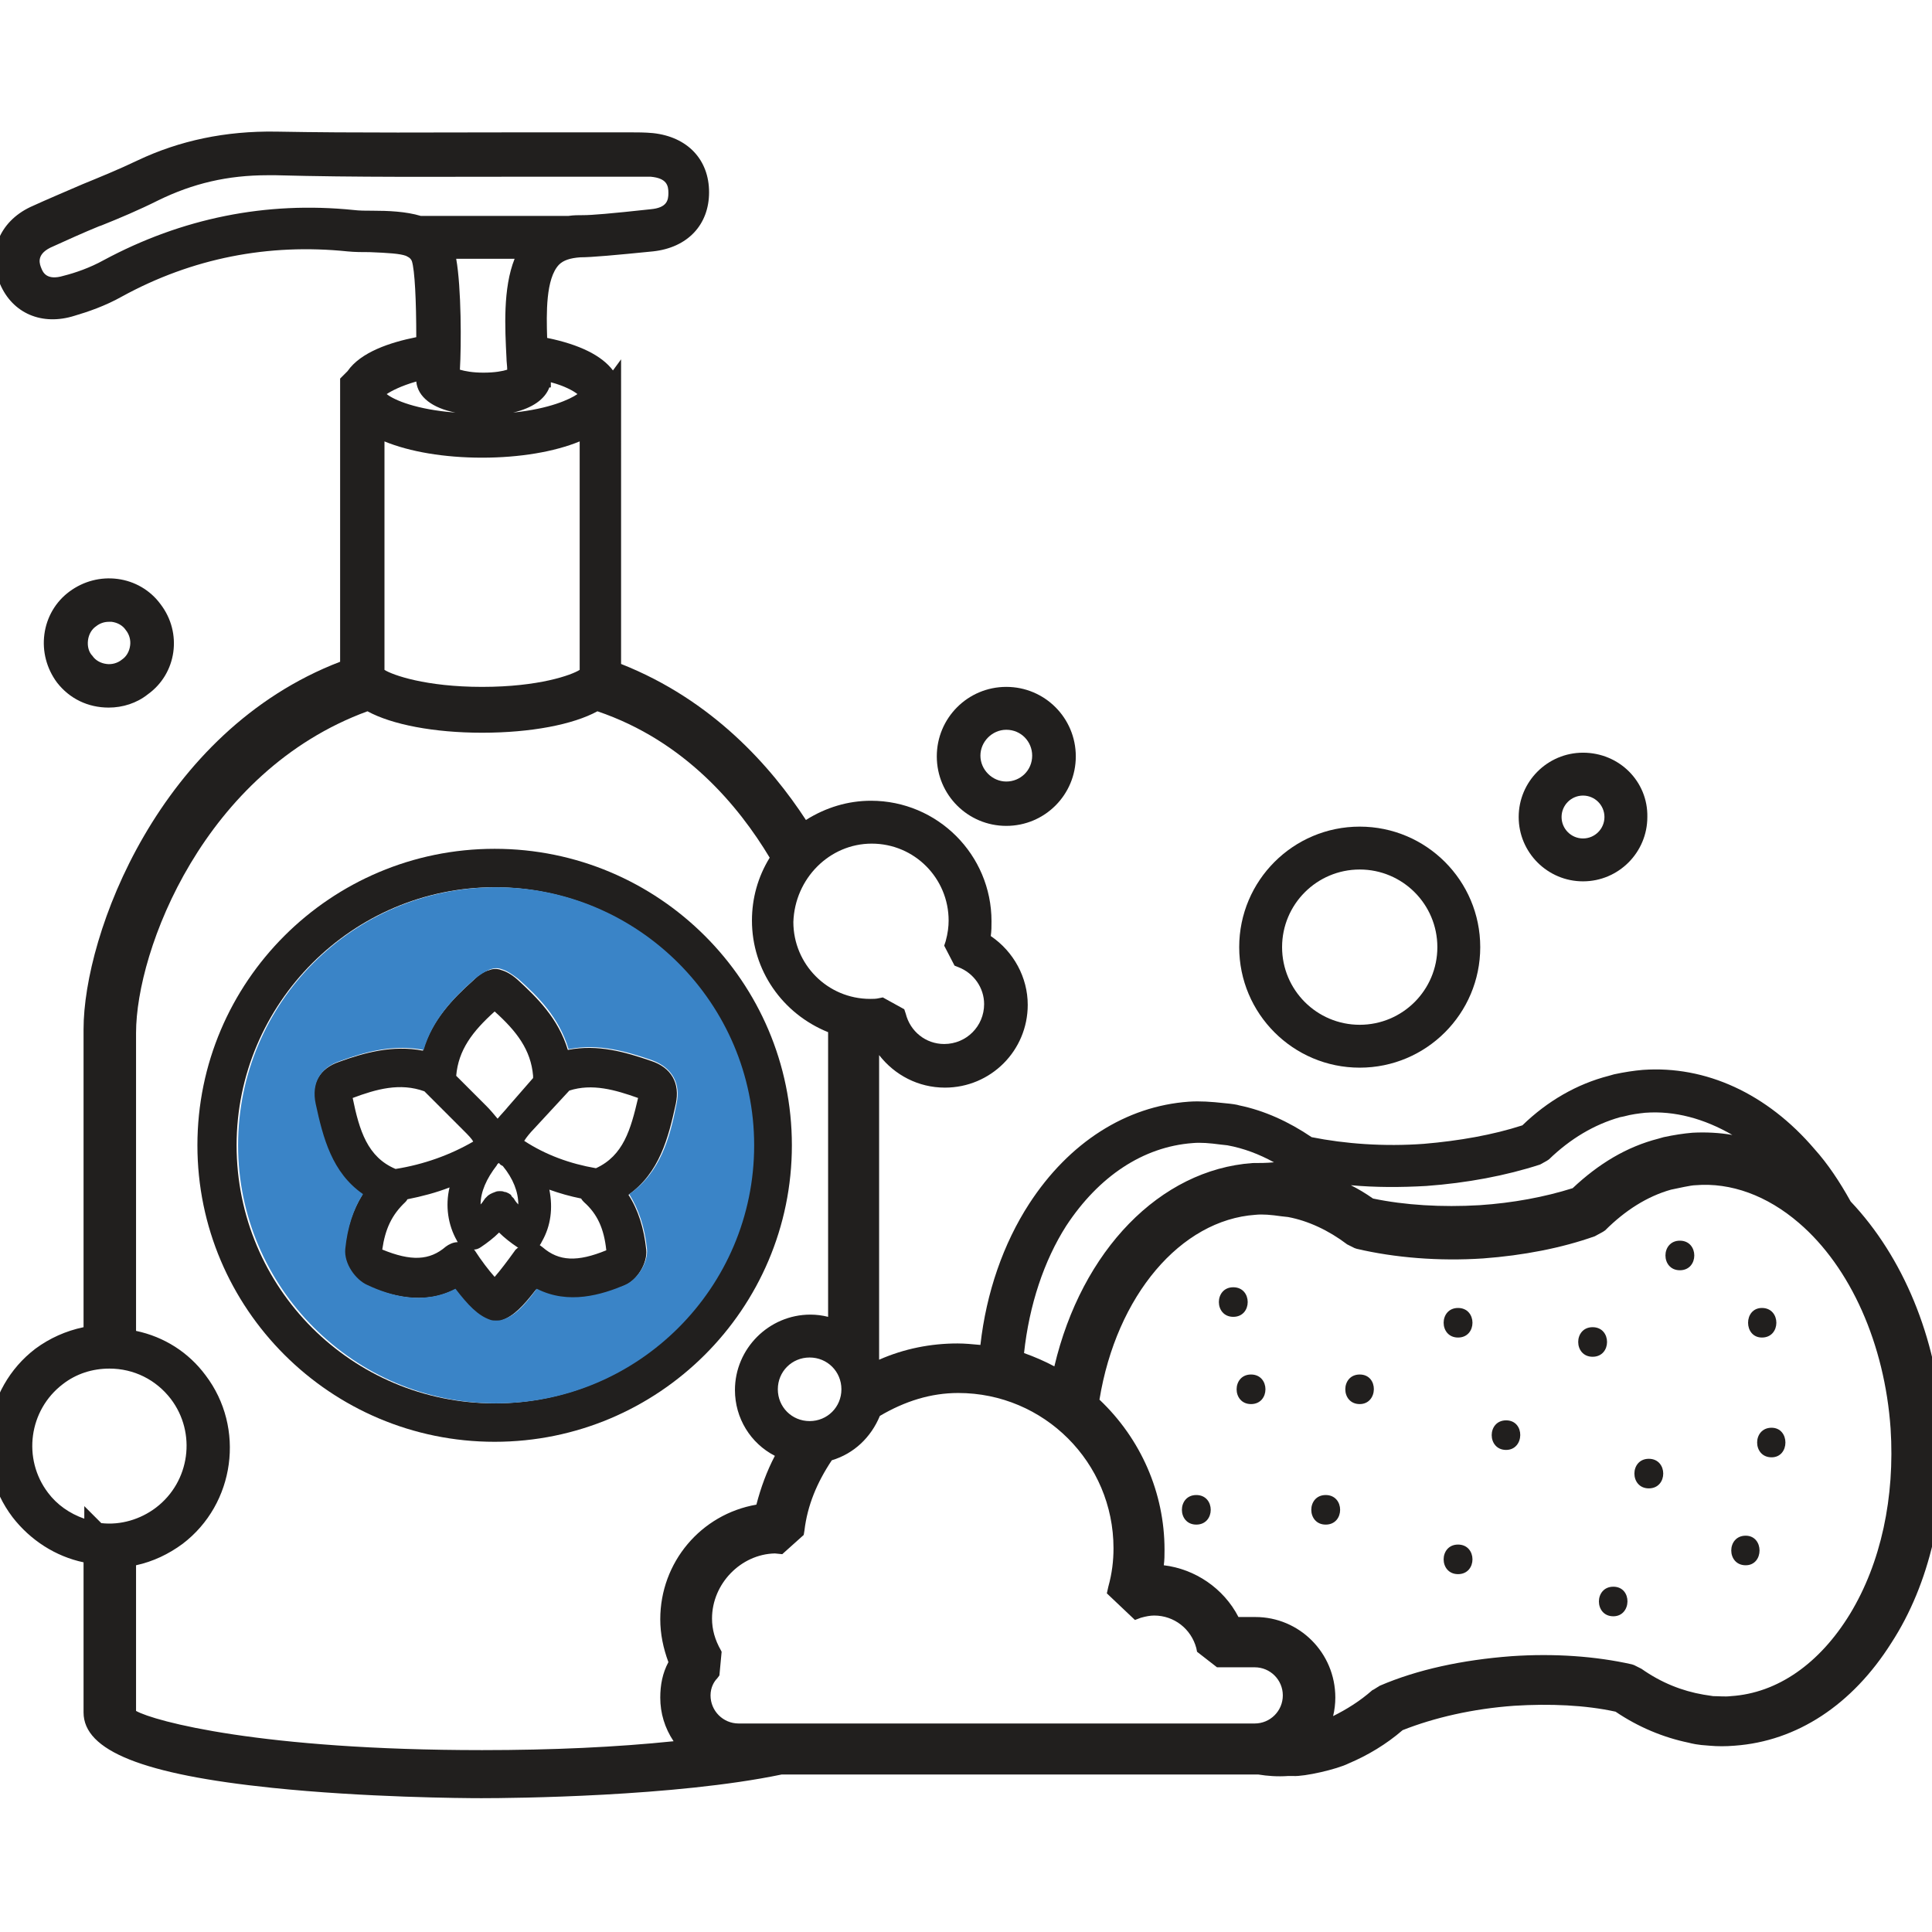 <?xml version="1.0" encoding="utf-8"?>
<!-- Generator: Adobe Illustrator 21.0.0, SVG Export Plug-In . SVG Version: 6.00 Build 0)  -->
<svg version="1.1" id="Layer_1" xmlns="http://www.w3.org/2000/svg" xmlns:xlink="http://www.w3.org/1999/xlink" x="0px" y="0px"
	 viewBox="0 0 261.3 261.3" style="enable-background:new 0 0 261.3 261.3;" xml:space="preserve">
<style type="text/css">
	.st0{fill:#211F1E;}
	.st1{fill:#3a84c7;}
</style>
<path class="st0" d="M21.7,81.7c-1.4-1.9-3.5-3.1-5.8-3.4c-2.3-0.3-4.6,0.3-6.5,1.7c-1.9,1.4-3.1,3.5-3.4,5.8
	c-0.3,2.3,0.3,4.6,1.7,6.5c1.7,2.2,4.2,3.4,7,3.4c1.9,0,3.8-0.6,5.3-1.8C23.9,91.1,24.7,85.6,21.7,81.7z M11.9,86.6L11.9,86.6
	c0.1-0.8,0.5-1.5,1.1-1.9c0.5-0.4,1.1-0.6,1.7-0.6c0.1,0,0.3,0,0.4,0c0.8,0.1,1.5,0.5,1.9,1.1c0.5,0.6,0.7,1.4,0.6,2.1
	c-0.1,0.8-0.5,1.5-1.1,1.9c-0.6,0.5-1.4,0.7-2.1,0.6c-0.8-0.1-1.5-0.5-1.9-1.1C12,88.2,11.8,87.4,11.9,86.6z"/>
<path class="st0" d="M262.7,192.6c-0.8-11.7-5.3-22.6-12.4-30.1c-1.5-2.7-3.1-5.1-4.9-7.1c-6.4-7.5-14.7-11.3-23.2-10.7
	c-1.2,0.1-2.5,0.3-3.9,0.6l-0.7,0.2c-4.3,1.1-8.3,3.4-11.7,6.7c-4,1.3-8.6,2.1-13.3,2.5c-5.4,0.4-10.7,0-15.2-0.9
	c-3.1-2.1-6.4-3.6-9.8-4.3c-0.3-0.1-0.9-0.2-2-0.3c-1.8-0.2-3.3-0.3-4.8-0.2c-8.5,0.6-16.2,5.5-21.6,13.8c-3.5,5.4-5.8,12-6.6,19.1
	c-1.1-0.1-2.1-0.2-3.1-0.2c-3.6,0-7.2,0.7-10.6,2.2v-41.2c2.1,2.7,5.3,4.4,8.9,4.4c6.2,0,11.2-5,11.2-11.2c0-3.7-1.9-7.2-5-9.3
	c0.1-0.7,0.1-1.3,0.1-2c0-9-7.3-16.3-16.3-16.3c-3.1,0-6.1,0.9-8.8,2.6c-4.7-7.2-12.6-16.2-25-21.1V48.6l-1.1,1.5
	c-1.5-2-4.5-3.5-8.9-4.4c-0.1-3.3-0.2-8,1.6-9.9c0.6-0.6,1.5-0.9,2.9-1c1.5,0,4.8-0.3,9.8-0.8c4.7-0.5,7.6-3.6,7.6-8
	c0-4.4-2.9-7.5-7.6-8c-1.1-0.1-2.1-0.1-3-0.1l-1,0c-2.8,0-5.7,0-8.5,0c-1.7,0-3.5,0-5.2,0l-0.4,0c-10.8,0-22,0.1-32.9-0.1
	c-6.8-0.1-13,1.2-18.7,3.9c-2.5,1.2-5.2,2.3-7.4,3.2c-2.3,1-4.7,2-7.1,3.1c-4.2,2-5.9,6.2-4.1,10.4c1.7,4,5.7,5.7,10.1,4.3
	c1.7-0.5,4.1-1.3,6.4-2.6c9.5-5.2,19.8-7.2,30.5-6.1c1,0.1,2,0.1,3,0.1c2.5,0.1,4.1,0.2,4.9,0.5c0.1,0,0.1,0.1,0.2,0.1
	c0.4,0.2,0.5,0.4,0.6,0.6c0.4,1.2,0.6,5.4,0.6,10.3c-3.5,0.7-7.5,2-9.3,4.6l-1,1v38.3c-24.5,9.4-34.7,36.9-34.7,49.7v40.3
	c-2.4,0.5-4.6,1.5-6.5,2.9c-7.1,5.4-8.5,15.7-3.1,22.8c2.4,3.1,5.8,5.3,9.6,6.1v20.3c0,5.2,8.1,8.4,25.5,10.2
	c12.5,1.3,25.8,1.4,28.3,1.4c4.3,0,26.2-0.2,40.6-3.2h64.1c0.1,0,0.3,0,0.4,0c1.2,0.2,2.6,0.3,4,0.2c0.2,0,0.5,0,0.7,0
	c1.5,0.1,5.9-0.9,7.5-1.7l0,0c2.6-1.1,5.1-2.6,7.3-4.5c4.3-1.7,9.5-2.9,15.1-3.3c4.8-0.3,9.6-0.1,13.7,0.8c3.1,2.1,6.5,3.5,9.9,4.2
	c0.4,0.1,1.1,0.3,2.8,0.4c1.1,0.1,2.2,0.1,3.4,0c8.4-0.6,15.9-5.5,21.2-13.9C261,214.2,263.4,203.6,262.7,192.6z M11.4,203.7v1.7
	c-2-0.7-3.7-1.9-4.9-3.5c-3.5-4.6-2.6-11.2,2-14.7c1.8-1.4,4-2.1,6.3-2.1c3.3,0,6.3,1.5,8.3,4.1c3.5,4.6,2.6,11.2-2,14.7
	c-2.1,1.6-4.8,2.4-7.4,2.1L11.4,203.7z M36.2,23.7c0.4,0,0.8,0,1.1,0C48.2,24,59,23.9,70.9,23.9l3.5,0c3.4,0,6.8,0,10.2,0l1.1,0
	c0.8,0,1.5,0,2.3,0c2.2,0.2,2.4,1.2,2.4,2.2c0,1-0.2,2-2.4,2.2c-5.5,0.6-8,0.8-9.1,0.8c-0.7,0-1.3,0-2,0.1h-20
	c-2-0.6-4.4-0.7-6.5-0.7c-0.9,0-1.8,0-2.6-0.1c-11.8-1.2-23.2,1.1-33.8,6.8c-1.8,1-3.8,1.7-5.4,2.1c-2.3,0.7-2.8-0.5-3-1
	c-0.2-0.5-0.8-1.8,1.2-2.8c2.2-1,4.4-2,6.6-2.9l0.3-0.1c2.5-1,5.1-2.1,7.7-3.4C26.1,24.8,30.8,23.7,36.2,23.7z M117.9,114.1
	c5.8,0,10.4,4.7,10.4,10.4c0,0.8-0.1,1.7-0.4,2.8l-0.2,0.6l1.4,2.7l0.5,0.2c2.1,0.8,3.5,2.8,3.5,5c0,3-2.4,5.4-5.4,5.4
	c-2.5,0-4.6-1.7-5.2-4.1l-0.2-0.6l-2.9-1.6l-0.5,0.1c-0.4,0.1-0.8,0.1-1.2,0.1c-5.8,0-10.4-4.7-10.4-10.4
	C107.5,118.8,112.2,114.1,117.9,114.1z M104.1,116c-1.6,2.6-2.4,5.5-2.4,8.5c0,6.7,4.1,12.6,10.3,15.1v38.5
	c-0.8-0.2-1.6-0.3-2.4-0.3c-5.6,0-10.2,4.6-10.2,10.2c0,3.8,2.1,7.2,5.4,8.9c-1.1,2.1-1.9,4.3-2.5,6.6c-7.5,1.3-13,7.8-13,15.5
	c0,2,0.4,3.9,1.1,5.8c-0.8,1.5-1.1,3.1-1.1,4.8c0,2.1,0.6,4.1,1.8,5.9c-7.7,0.8-16.4,1.2-25.9,1.2c0,0,0,0,0,0
	c-29.9,0-44.3-3.9-46.8-5.3v-19.7c2.3-0.5,4.4-1.5,6.3-2.9c7.1-5.4,8.5-15.7,3.1-22.8c-2.3-3.1-5.6-5.2-9.4-6v-40.3
	c0-11.2,9.2-35.4,31.3-43.5c3.3,1.8,9,2.9,15.5,2.9c6.6,0,12.3-1.1,15.6-2.9C92.6,100.2,99.9,109,104.1,116z M169.8,218.7h-2.3
	c-2-3.9-5.9-6.5-10.1-7c0.1-0.7,0.1-1.4,0.1-2.1c0-7.7-3.2-15-8.8-20.3c2.3-14.1,11-24.3,21.1-25c1-0.1,2.1,0,3.5,0.2l0.9,0.1
	c2.7,0.5,5.5,1.8,8,3.7l1,0.5l0.3,0.1c5.1,1.2,11.1,1.7,17.1,1.3c5.4-0.4,10.6-1.4,15.1-3l1.1-0.6l0.3-0.2c2.7-2.7,5.7-4.6,8.9-5.5
	c1-0.2,2.7-0.6,3.3-0.6c4.8-0.4,9.7,1.4,14,5.1c7,6,11.6,16.4,12.4,27.8c0.6,9.3-1.3,18.2-5.5,25.1c-4.1,6.7-9.8,10.7-16.1,11.1h0
	c-0.8,0.1-1.6,0-2.4,0l-1.3-0.2c-2.9-0.5-5.7-1.6-8.4-3.5l-1-0.5l-0.3-0.1c-4.9-1.1-10.5-1.5-16.3-1.1c-6.6,0.5-12.7,1.8-17.8,4
	l-0.8,0.5l-0.2,0.1c-1.7,1.5-3.5,2.6-5.3,3.5c0.2-0.8,0.3-1.7,0.3-2.5C180.6,223.5,175.7,218.7,169.8,218.7z M109.5,192.2
	c-2.4,0-4.3-1.9-4.3-4.3s1.9-4.3,4.3-4.3c2.4,0,4.3,1.9,4.3,4.3S111.9,192.2,109.5,192.2z M97.5,223.2c-0.8-1.4-1.2-2.8-1.2-4.3
	c0-4.7,3.9-8.7,8.5-8.8l1,0.1l2.9-2.6l0.1-0.6c0.4-3.4,1.7-6.5,3.7-9.5c3-0.9,5.3-3.1,6.5-6c3.4-2,6.9-3.1,10.6-3.1
	c11.6,0,21,9.4,21,21c0,1.7-0.2,3.4-0.7,5.2l-0.2,0.9l3.8,3.6l0.8-0.3c0.7-0.2,1.3-0.3,1.8-0.3c2.7,0,5,1.8,5.7,4.4l0.1,0.5l2.7,2.1
	h5.1c2.1,0,3.8,1.7,3.8,3.8c0,2.1-1.7,3.8-3.8,3.8h-69.8c-2.1,0-3.8-1.7-3.8-3.8c0-1.1,0.5-1.9,0.9-2.3l0.3-0.4l0.3-3.2L97.5,223.2z
	 M228.9,153.2c-1.2,0.1-2.5,0.3-3.9,0.6l-0.7,0.2c-4.3,1.1-8.1,3.4-11.6,6.7c-3.8,1.2-8.1,2-12.6,2.3c-5.1,0.3-10.1,0-14.4-0.9
	c-1-0.7-2-1.3-3-1.8c3.3,0.3,6.7,0.3,10.2,0.1c5.5-0.4,10.8-1.4,15.4-2.9l0.9-0.5l0.3-0.2c2.9-2.8,6.1-4.7,9.6-5.7l0.5-0.1
	c1.1-0.3,2-0.4,2.9-0.5c4-0.3,8,0.8,11.8,3C232.6,153.2,230.7,153.1,228.9,153.2z M169.4,157.3c-12.5,0.9-23.1,11.8-26.8,27.5
	c-1.3-0.7-2.7-1.3-4.1-1.8c0.7-6.5,2.7-12.5,5.7-17.2c4.4-6.7,10.4-10.7,17.1-11.2c1.1-0.1,2.3,0,3.8,0.2l0.9,0.1
	c2.2,0.4,4.3,1.2,6.3,2.3C171.3,157.3,170.3,157.3,169.4,157.3z M74.5,51.7c1.9,0.5,3.1,1.2,3.6,1.6c-1,0.7-3.8,2-8.7,2.5
	c2.6-0.6,4.3-1.8,4.9-3.4l0.2,0L74.5,51.7z M68.5,48.4L68.5,48.4c0,0.5,0.1,1.1,0.1,1.6c-0.6,0.2-1.7,0.4-3.2,0.4
	c-1.5,0-2.5-0.2-3.2-0.4c0.2-3.3,0.2-11.1-0.5-15h7.9C68,39,68.3,44.4,68.5,48.4z M52.3,53.3c0.6-0.4,1.9-1.1,4-1.7
	c0.2,2.1,2.2,3.6,5.3,4.2C56.3,55.4,53.3,54.1,52.3,53.3z M65.2,61.9c5.1,0,9.8-0.8,13.2-2.2v30.9c-1.1,0.7-5.5,2.3-13.2,2.3
	c-7.6,0-12.1-1.6-13.2-2.3V59.7C55.4,61.1,60.1,61.9,65.2,61.9z"/>
<path class="st0" d="M136.1,92.9c-5.2,0-9.4,4.2-9.4,9.4c0,5.2,4.2,9.4,9.4,9.4s9.4-4.2,9.4-9.4C145.5,97.1,141.3,92.9,136.1,92.9z
	 M136.1,98.7c2,0,3.5,1.6,3.5,3.5c0,2-1.6,3.5-3.5,3.5s-3.5-1.6-3.5-3.5C132.6,100.3,134.2,98.7,136.1,98.7z"/>
<path class="st0" d="M183.9,111.8c-9,0-16.3,7.3-16.3,16.3c0,9,7.3,16.3,16.3,16.3s16.3-7.3,16.3-16.3
	C200.2,119.1,192.9,111.8,183.9,111.8z M183.9,117.6c5.8,0,10.5,4.7,10.5,10.5c0,5.8-4.7,10.5-10.5,10.5s-10.5-4.7-10.5-10.5
	C173.4,122.3,178.1,117.6,183.9,117.6z"/>
<path class="st0" d="M214.1,101.8c-4.8,0-8.7,3.9-8.7,8.7c0,4.8,3.9,8.7,8.7,8.7c4.8,0,8.7-3.9,8.7-8.7
	C222.9,105.7,219,101.8,214.1,101.8z M214.1,107.6c1.6,0,2.9,1.3,2.9,2.9c0,1.6-1.3,2.9-2.9,2.9c-1.6,0-2.9-1.3-2.9-2.9
	C211.2,108.9,212.5,107.6,214.1,107.6z"/>
<path class="st0" d="M66.9,114.8c-22.2,0-40.2,18-40.2,40.1c0,22.1,18,40.1,40.2,40.1c22.2,0,40.2-18,40.2-40.1
	C107.1,132.8,89.1,114.8,66.9,114.8z M66.9,189.8c-19.3,0-34.9-15.6-34.9-34.9c0-19.2,15.7-34.9,34.9-34.9s34.9,15.6,34.9,34.9
	C101.8,174.1,86.2,189.8,66.9,189.8z"/>
<path class="st0" d="M91.4,149.3c0.6-2.8-0.6-4.9-3.3-5.8c-3.5-1.2-7.2-2.3-11.3-1.5c-1.3-4.3-4.2-7.1-6.8-9.5
	c-0.8-0.7-1.5-1.1-2.2-1.3c-0.5-0.2-1.1-0.2-1.6,0c-0.8,0.2-1.5,0.7-2.2,1.4c-2.8,2.5-5.6,5.4-6.8,9.5c-4.1-0.8-8,0.3-11.3,1.5
	c-2.7,0.9-3.9,3-3.3,5.8c0.9,4.6,2.2,9.3,6.4,12.2c-1.3,2.1-2.1,4.5-2.4,7.4c-0.2,2,1.4,4.3,3,4.9c3.1,1.3,7.6,2.7,11.9,0.5
	c1.7,2.2,3,3.7,4.7,4.2c0.3,0.1,0.5,0.1,0.8,0.1c0.3,0,0.5,0,0.8-0.1c1.7-0.6,3-2,4.7-4.2c4.4,2.3,8.9,0.9,11.9-0.5
	c1.8-0.7,3.2-3.1,3-4.9c-0.3-2.9-1.1-5.4-2.4-7.4C89.2,158.6,90.4,153.9,91.4,149.3z M73,168.4c0.1-0.1,0.2-0.3,0.3-0.5
	c1.2-2.1,1.5-4.5,1-7c1.4,0.5,2.8,0.9,4.3,1.2c0.1,0.2,0.3,0.4,0.4,0.5c1.8,1.6,2.7,3.6,3,6.5c0,0,0,0,0,0c-3.9,1.6-6.4,1.5-8.6-0.4
	C73.3,168.6,73.1,168.5,73,168.4z M57.4,147.6l5.3,5.3c0.6,0.6,1.1,1.1,1.3,1.5c-3.1,1.8-6.7,3.1-10.5,3.7c-3.8-1.6-4.9-5.2-5.8-9.6
	C50.9,147.3,54.1,146.4,57.4,147.6z M68,157.7c1.4,1.7,2.1,3.5,2.1,5.2c-0.3-0.3-0.5-0.6-0.6-0.8c-0.1-0.1-0.2-0.2-0.3-0.3l-0.1-0.2
	l-0.3-0.2c-0.2-0.1-0.4-0.2-0.6-0.2c-0.2-0.1-0.4-0.1-0.6-0.1c-0.1,0-0.4,0-0.6,0.1c-0.3,0.1-0.5,0.2-0.7,0.3l0,0l-0.3,0.2l-0.1,0.1
	c-0.1,0.1-0.2,0.2-0.3,0.3c-0.2,0.3-0.4,0.6-0.6,0.8c0-1.7,0.8-3.5,2.2-5.3c0-0.1,0.1-0.1,0.1-0.2c0.1,0,0.1-0.1,0.2-0.1
	C67.6,157.5,67.8,157.6,68,157.7z M68.7,149.7c-0.4,0.5-0.9,1-1.4,1.6c-0.5-0.6-1-1.2-1.5-1.7l-4.1-4.1c0.3-3.5,2.2-6,5.2-8.7
	c3,2.7,4.9,5.2,5.2,8.7c0,0.1,0,0.2,0,0.3L68.7,149.7z M54.8,162.6c0.1-0.1,0.2-0.2,0.3-0.4c2-0.4,3.9-0.9,5.7-1.6
	c-0.6,2.5-0.2,5.1,1,7.2c0,0.1,0.1,0.1,0.1,0.2c-0.6,0-1.2,0.3-1.6,0.6c-2.2,1.9-4.7,2-8.6,0.4c0,0,0,0,0,0
	C52.1,166.2,53,164.3,54.8,162.6z M65,168.7c0.9-0.6,1.8-1.3,2.5-2c0.7,0.7,1.6,1.4,2.5,2c0,0,0,0,0.1,0c-0.2,0.2-0.4,0.3-0.5,0.5
	c-1,1.4-2,2.7-2.7,3.5c-0.8-0.9-1.8-2.2-2.7-3.6c0,0-0.1-0.1-0.1-0.1C64.4,169,64.7,168.9,65,168.7z M80.6,158
	c-3.5-0.6-6.8-1.8-9.7-3.7c0.3-0.5,0.9-1.2,1.2-1.5l4.9-5.3c3.1-1,6.2-0.1,9.3,1C85.3,152.8,84.3,156.3,80.6,158z"/>
<path class="st0" d="M238.3,180.9c2.6,0,2.6-4,0-4C235.8,176.9,235.8,180.9,238.3,180.9z"/>
<path class="st0" d="M215.4,179.5c-2.6,0-2.6,4,0,4C218,183.5,218,179.5,215.4,179.5z"/>
<path class="st0" d="M197.2,208.9c-2.6,0-2.6,4,0,4C199.8,212.9,199.8,208.9,197.2,208.9z"/>
<path class="st0" d="M203.7,192.1c-2.6,0-2.6,4,0,4C206.2,196.1,206.3,192.1,203.7,192.1z"/>
<path class="st0" d="M218.2,214.6c-2.6,0-2.6,4,0,4C220.7,218.6,220.8,214.6,218.2,214.6z"/>
<path class="st0" d="M223,197.3c-2.6,0-2.6,4,0,4C225.6,201.3,225.6,197.3,223,197.3z"/>
<path class="st0" d="M236.1,207.7c-2.6,0-2.6,4,0,4C238.6,211.7,238.6,207.7,236.1,207.7z"/>
<path class="st0" d="M239.6,193.1c-2.6,0-2.6,4,0,4C242.1,197.1,242.1,193.1,239.6,193.1z"/>
<path class="st0" d="M227.2,167.8c-2.6,0-2.6,4,0,4C229.8,171.8,229.8,167.8,227.2,167.8z"/>
<path class="st0" d="M197.2,176.9c-2.6,0-2.6,4,0,4C199.8,180.9,199.8,176.9,197.2,176.9z"/>
<path class="st0" d="M166.8,174.1c-2.6,0-2.6,4,0,4C169.4,178.1,169.4,174.1,166.8,174.1z"/>
<path class="st0" d="M183.9,185.9c-2.6,0-2.6,4,0,4C186.4,189.9,186.5,185.9,183.9,185.9z"/>
<path class="st0" d="M169.2,185.9c-2.6,0-2.6,4,0,4C171.8,189.9,171.8,185.9,169.2,185.9z"/>
<path class="st0" d="M161.8,202.2c-2.6,0-2.6,4,0,4C164.4,206.2,164.4,202.2,161.8,202.2z"/>
<path class="st0" d="M179.3,202.2c-2.6,0-2.6,4,0,4C181.9,206.2,181.9,202.2,179.3,202.2z"/>
<path class="st1" d="M67.1,120c-19.3,0-34.9,15.6-34.9,34.9c0,19.2,15.7,34.9,34.9,34.9s34.9-15.6,34.9-34.9
	C102,135.7,86.3,120,67.1,120z M91.5,149.3c-0.9,4.6-2.2,9.3-6.4,12.2c1.3,2.1,2.1,4.5,2.4,7.4c0.2,1.8-1.3,4.2-3,4.9
	c-3.1,1.3-7.6,2.7-11.9,0.5c-1.7,2.3-3,3.7-4.7,4.2c-0.3,0.1-0.6,0.1-0.8,0.1c-0.3,0-0.5,0-0.8-0.1c-1.7-0.6-3-2-4.7-4.2
	c-4.4,2.3-8.9,0.9-11.9-0.5c-1.6-0.7-3.2-2.9-3-4.9c0.3-2.9,1.1-5.4,2.4-7.4c-4.2-2.9-5.4-7.6-6.4-12.2c-0.6-2.8,0.6-4.9,3.3-5.8
	c3.3-1.2,7.1-2.3,11.3-1.5c1.2-4.1,4-7,6.8-9.5c0.8-0.7,1.5-1.1,2.2-1.4c0.6-0.2,1.1-0.2,1.6,0c0.7,0.2,1.4,0.7,2.2,1.3
	c2.7,2.4,5.5,5.2,6.8,9.5c4.1-0.8,7.8,0.3,11.3,1.5C90.9,144.4,92.1,146.5,91.5,149.3z"/>
</svg>
